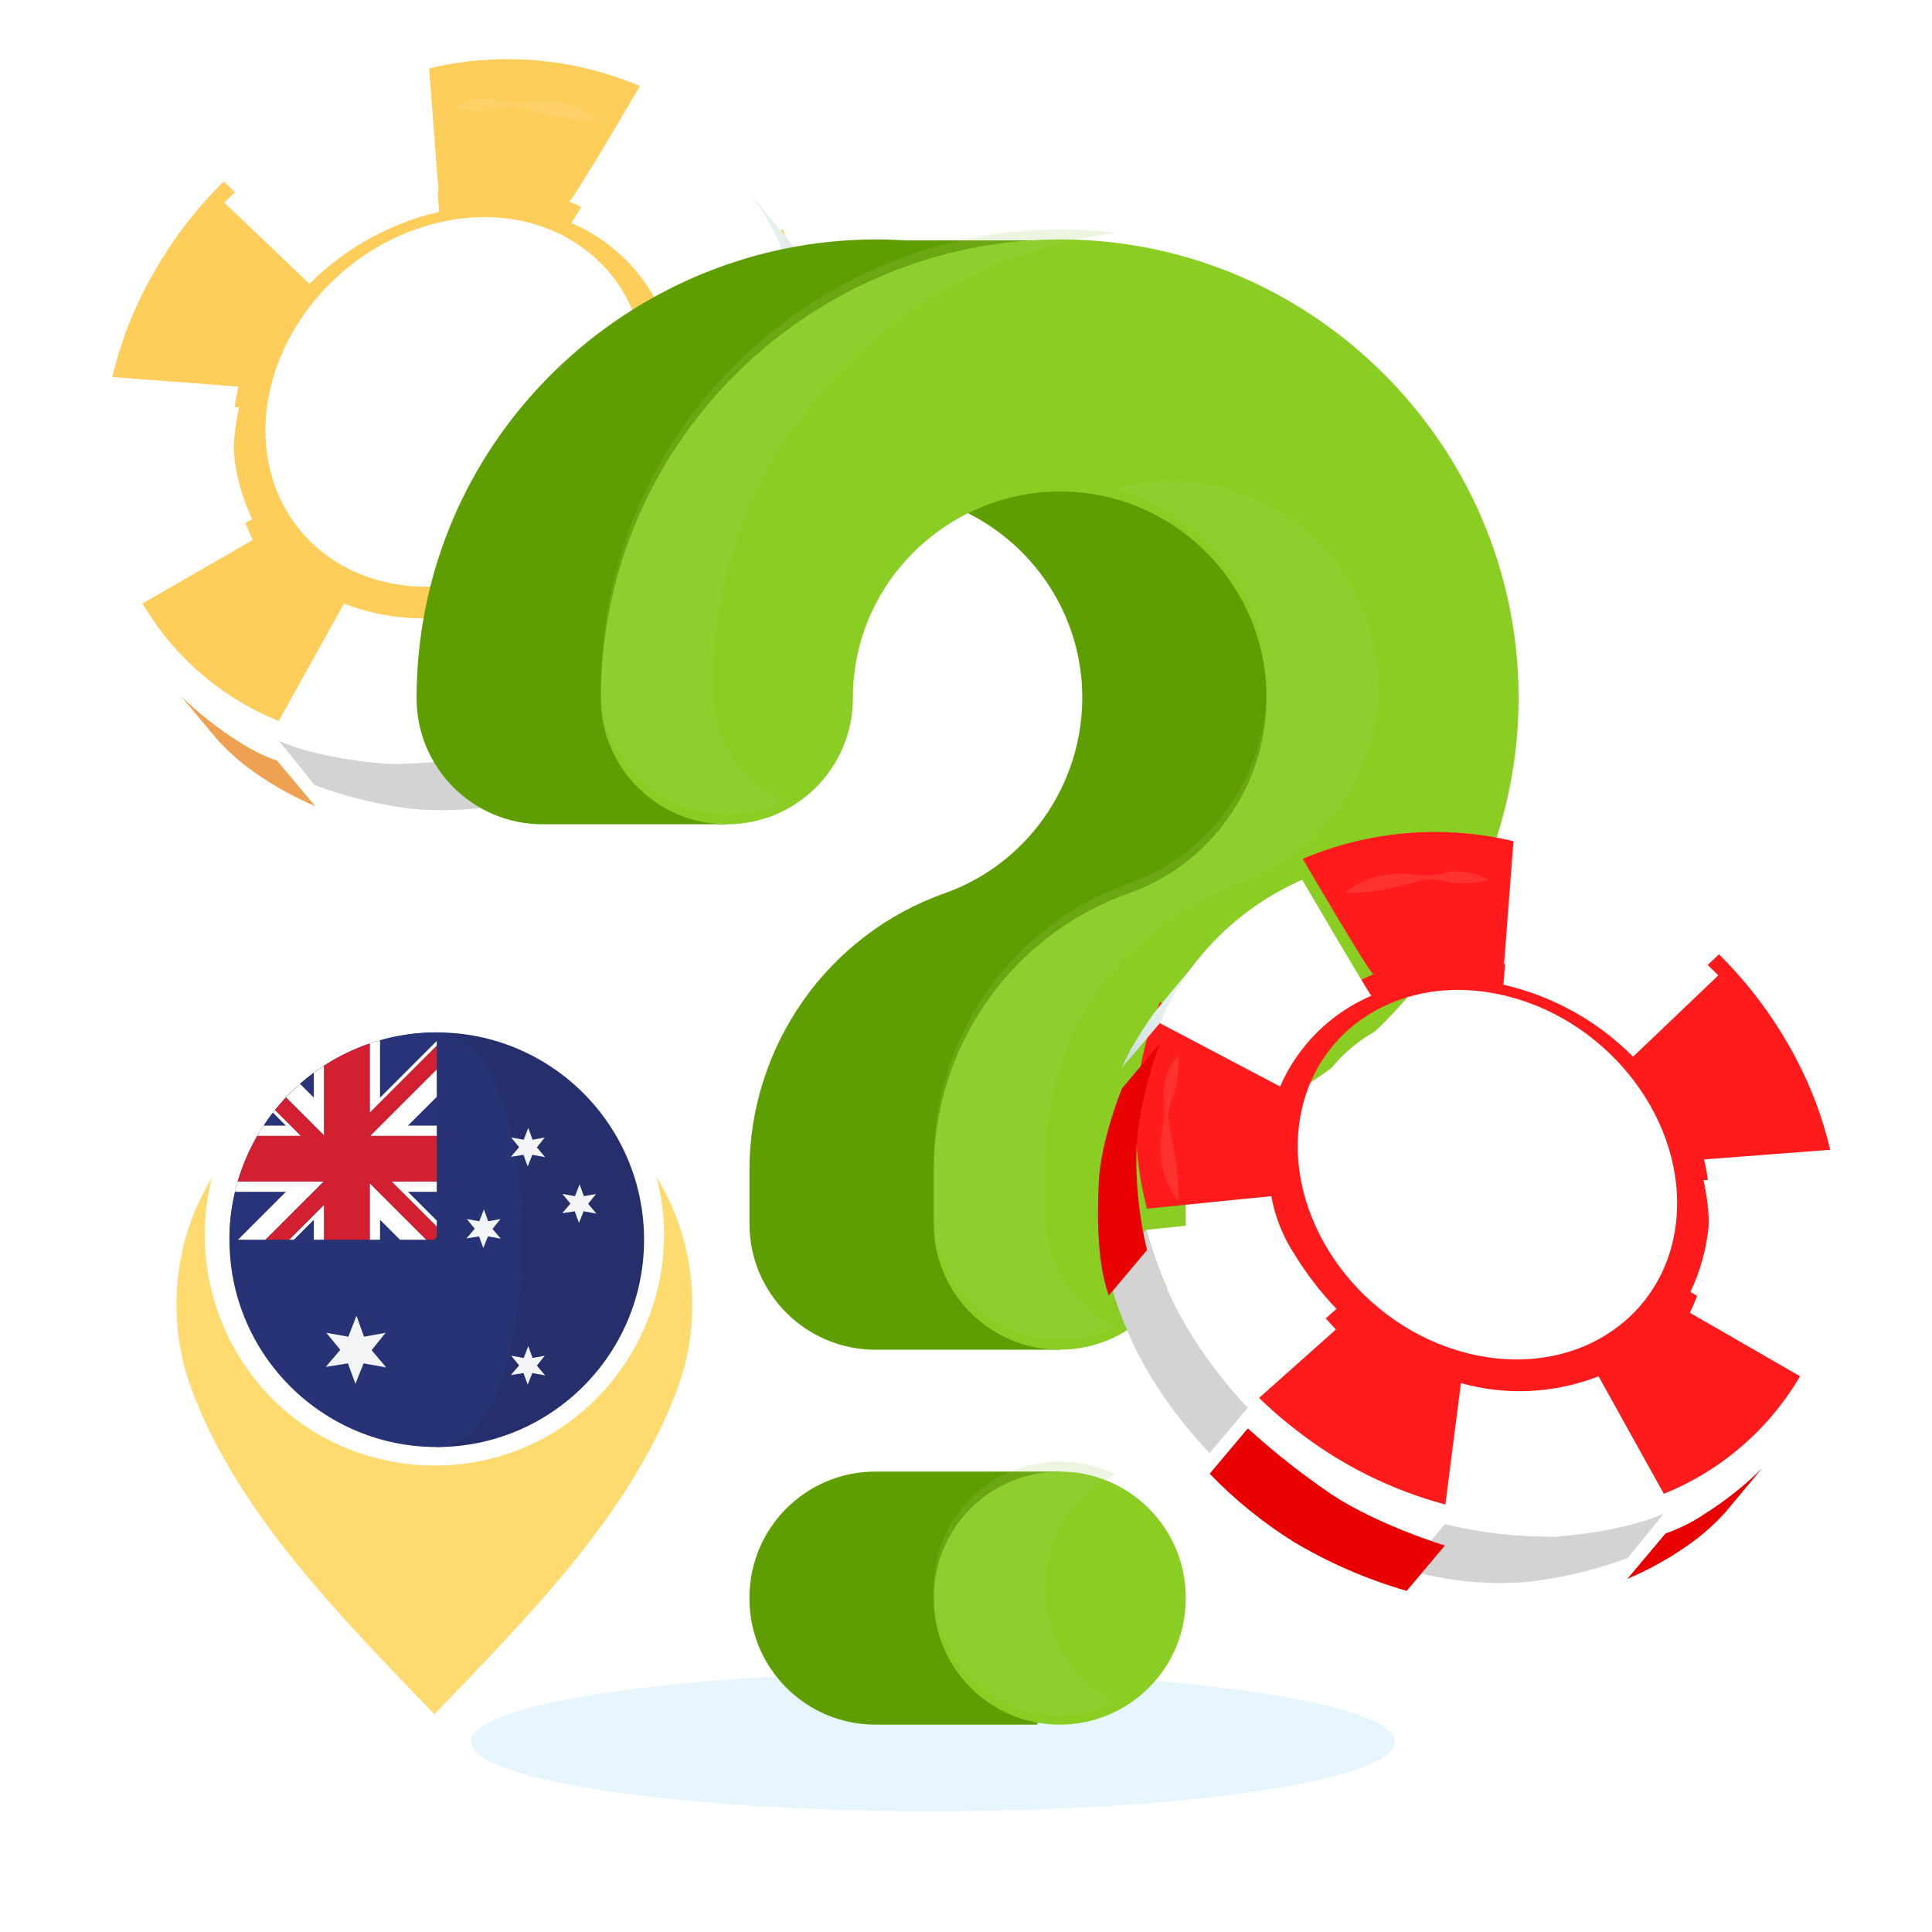 <?xml version="1.0" encoding="UTF-8"?> <svg xmlns="http://www.w3.org/2000/svg" width="320" height="320" viewBox="0 0 320 320" fill="none"><path d="M106.747 63.505C105.73 47.028 90.868 36.491 73.589 40.071C56.309 43.651 43.096 59.936 44.067 76.448C45.038 92.959 59.901 103.496 77.225 99.882C94.55 96.268 107.763 80.039 106.747 63.505Z" fill="white"></path><path d="M100.354 64.827C100.129 61.055 95.747 58.141 95.747 54.448C95.747 50.529 91.353 47.672 87.626 46.124C83.482 44.442 79.168 45.955 73.916 46.124C67.32 46.384 61.561 49.874 57.393 54.866C54.875 57.885 52.958 61.358 51.746 65.098C50.677 68.316 50.218 71.706 50.391 75.093C50.521 77.221 50.967 79.318 51.712 81.316C52.48 83.371 54.773 84.851 56.128 86.477C57.777 88.487 58.613 90.531 60.951 91.774C63.288 93.016 64.825 94.123 68.856 92.903C71.115 92.192 74.221 94.326 76.762 93.784C81.879 92.718 86.626 90.327 90.529 86.85C93.33 84.376 92.867 79.17 95.859 77.081C101.111 73.444 100.693 69.446 100.354 64.827Z" fill="white"></path><g filter="url(#filter0_i_75_3653)"><path d="M24.361 50.574C21.791 55.397 19.859 60.533 18.612 65.854L39.506 67.446C37.728 74.808 38.525 82.556 41.764 89.401L22.159 100.695C27.199 110.752 35.737 118.623 46.169 122.831L56.977 103.372C64.254 106.211 72.257 106.607 79.779 104.501L82.354 124.604C91.26 122.223 99.597 118.079 106.873 112.418C109.408 110.484 111.808 108.378 114.055 106.116C114.462 105.709 114.654 105.506 114.835 105.314C115.015 105.122 100.39 92.202 100.39 92.202C102.984 89.484 105.285 86.501 107.257 83.303C109.218 80.348 110.556 77.024 111.187 73.534L131.786 75.6C134.723 64.307 134.26 51.996 129.618 41.392L109.628 51.917C106.674 45.059 101.159 39.625 94.257 36.773C94.709 36.976 105.98 17.664 105.98 17.664C94.955 12.987 82.722 11.962 71.072 14.739L72.63 35.067C64.503 36.925 57.065 41.039 51.172 46.937L37.044 33.475C31.967 38.492 27.689 44.259 24.361 50.574ZM73.59 40.07C90.869 36.49 105.732 47.027 106.748 63.505C107.765 79.982 94.562 96.313 77.227 99.882C59.891 103.451 45.028 92.947 44.023 76.447C43.018 59.947 56.22 43.639 73.59 40.07Z" fill="#FFCD59"></path></g><path d="M18.69 65.988C18.69 65.773 18.792 65.57 18.837 65.355C18.792 65.57 18.747 65.773 18.69 65.988Z" fill="#FDFAEF"></path><path d="M51.262 47.024L37.145 33.551C46.482 24.215 58.265 17.705 71.138 14.769L72.731 35.098C64.591 36.965 57.147 41.1 51.262 47.024Z" fill="white"></path><path d="M37.135 33.541L36.345 34.354C36.605 34.083 36.864 33.801 37.135 33.541Z" fill="#FDFAEF"></path><path d="M72.054 14.57C71.749 14.626 71.444 14.716 71.139 14.773C71.444 14.705 71.749 14.626 72.054 14.57Z" fill="#FDFAEF"></path><path d="M111.118 73.442C111.118 73.566 131.876 75.701 131.876 75.701C128.878 86.805 123.093 96.959 115.071 105.2L100.479 92.201C105.581 86.968 109.246 80.507 111.118 73.442Z" fill="white"></path><path d="M109.785 52.086C106.854 45.273 101.421 39.844 94.606 36.918C94.787 36.997 106.07 17.719 106.07 17.719C116.66 22.357 125.104 30.83 129.707 41.435L109.729 51.961C109.754 51.999 109.773 52.041 109.785 52.086Z" fill="white"></path><path d="M38.749 77.574C38.985 81.696 40.045 85.728 41.866 89.433L22.271 100.726C19.384 94.891 17.701 88.535 17.325 82.035C17.016 76.648 17.476 71.244 18.691 65.987L39.607 67.478C38.841 70.785 38.552 74.185 38.749 77.574Z" fill="white"></path><path d="M77.644 105.022C78.48 104.841 79.316 104.638 80.151 104.412C79.869 104.502 82.41 124.594 82.41 124.594C81.281 124.921 80.072 125.181 78.875 125.429C68.01 127.841 56.672 126.952 46.315 122.877L57.033 103.407C63.591 105.979 70.766 106.541 77.644 105.022Z" fill="white"></path><g filter="url(#filter1_i_75_3653)"><path d="M45.886 122.582L52.211 130.103C48.975 128.732 45.881 127.049 42.972 125.078C40.386 123.367 38.026 121.337 35.948 119.036L29.917 111.808C32.819 114.675 36.027 117.217 39.483 119.386C41.472 120.72 43.624 121.794 45.886 122.582Z" fill="#EEA251"></path></g><path d="M46.179 122.694L52.13 130.046C57.388 132 62.858 133.323 68.427 133.988C75.269 134.583 82.163 133.902 88.756 131.978L82.443 124.456C76.471 125.892 70.345 126.587 64.203 126.523C64.203 126.523 53.373 125.89 46.179 122.694Z" fill="#D3D3D3"></path><g filter="url(#filter2_i_75_3653)"><path d="M88.759 132.089L82.435 124.579C82.435 124.579 93.57 121.191 101.272 116.064C106.121 112.761 110.732 109.123 115.073 105.176L121.387 112.687C117.258 116.971 112.624 120.737 107.586 123.901C101.691 127.435 95.363 130.187 88.759 132.089Z" fill="#EEA251"></path></g><path d="M131.876 75.609C130.422 81.253 128.195 86.669 125.258 91.703C122.372 96.551 118.964 101.069 115.094 105.176L121.407 112.686C125.629 108.253 129.297 103.323 132.328 98.004C134.884 93.315 136.86 88.332 138.212 83.165L131.876 75.609Z" fill="#D3D3D3"></path><g filter="url(#filter3_i_75_3653)"><path d="M138.1 83.168L131.776 75.646C133.116 70.015 133.701 64.231 133.515 58.446C133.039 52.599 131.723 46.852 129.607 41.381L135.932 48.891C135.932 48.891 139.456 57.497 139.772 64.499C140.088 71.501 139.873 78.255 138.1 83.168Z" fill="#EEA251"></path></g><path d="M135.909 48.845L129.574 41.38C128.16 37.961 126.287 34.75 124.006 31.837C129.054 37.789 130.579 39.743 130.579 39.743C130.579 39.743 134.678 45.446 135.909 48.845Z" fill="url(#paint0_linear_75_3653)"></path><path d="M75.42 17.662C76.32 17.123 77.305 16.741 78.334 16.532C79.317 16.322 80.325 16.257 81.326 16.34C82.343 16.476 83.337 16.826 84.319 16.928C85.317 17.02 86.321 16.993 87.312 16.849C87.82 16.849 88.329 16.724 88.837 16.713C89.345 16.702 89.853 16.713 90.362 16.713C91.372 16.751 92.378 16.879 93.366 17.097C95.374 17.565 97.254 18.476 98.866 19.762L98.787 19.966C96.81 19.936 94.839 19.751 92.891 19.412C91.943 19.243 91.005 19.017 90.068 18.791C89.13 18.565 88.171 18.317 87.222 18.035C86.276 17.738 85.286 17.612 84.297 17.662C83.308 17.781 82.327 17.962 81.36 18.204C80.395 18.334 79.417 18.357 78.447 18.272C77.436 18.219 76.433 18.064 75.454 17.809L75.42 17.662Z" fill="white" fill-opacity="0.1"></path><path d="M126.738 46.937C127.454 47.728 128.014 48.648 128.387 49.647C128.779 50.612 129.008 51.634 129.065 52.674C129.065 53.724 128.85 54.786 128.873 55.802C128.893 56.828 129.014 57.849 129.234 58.851C129.459 59.875 129.561 60.921 129.539 61.968C129.554 63.01 129.467 64.05 129.279 65.074C128.867 67.13 127.998 69.068 126.738 70.744H126.535C126.534 68.73 126.67 66.719 126.941 64.724C127.088 63.764 127.269 62.804 127.45 61.833C127.551 61.347 127.585 60.862 127.698 60.376C127.811 59.891 127.935 59.394 128.014 58.897C128.243 57.916 128.293 56.902 128.161 55.904C127.928 54.921 127.618 53.958 127.235 53.024C126.965 52.059 126.776 51.073 126.67 50.076C126.555 49.064 126.51 48.045 126.535 47.027L126.738 46.937Z" fill="white" fill-opacity="0.1"></path><path d="M154.5 300C196.75 300 231 294.851 231 288.5C231 282.149 196.75 277 154.5 277C112.25 277 78 282.149 78 288.5C78 294.851 112.25 300 154.5 300Z" fill="#C4E7FF" fill-opacity="0.4"></path><g filter="url(#filter4_ii_75_3653)"><path d="M180.602 175.702L223.786 141.874L230.528 82.981L180.602 55.496L160.335 83.349C170.824 88.615 178.273 99.128 179.169 111.394C180.292 126.822 170.937 141.186 156.41 146.319C137.106 153.15 124.133 171.577 124.133 192.178V201.028C124.133 212.556 133.478 221.901 145.001 221.901H175.525L180.602 175.702Z" fill="#5F9E00"></path></g><g filter="url(#filter5_ii_75_3653)"><path d="M120.394 134.873H89.871C78.344 134.873 69 125.529 69 114.002C69 110.469 69.246 106.912 69.732 103.429C75.2 64.24 110.493 35.567 150.079 38.165H180.607L158.889 60.094" fill="#5F9E00"></path></g><g filter="url(#filter6_ii_75_3653)"><path d="M175.526 242.085H145.002C133.476 242.085 124.132 251.429 124.132 262.955V263.128C124.132 274.655 133.476 283.999 145.002 283.999H171.814" fill="#5F9E00"></path></g><g filter="url(#filter7_ii_75_3653)"><path d="M175.527 221.899C164 221.899 154.656 212.555 154.656 201.028V192.176C154.656 171.575 167.628 153.148 186.937 146.322C201.46 141.187 210.818 126.824 209.693 111.395C208.461 94.5 194.783 80.925 177.876 79.818C159.992 78.637 144.06 91.552 141.597 109.198C141.377 110.775 141.266 112.392 141.266 114.003C141.266 125.53 131.921 134.874 120.395 134.874C108.869 134.874 99.524 125.53 99.524 114.003C99.524 110.47 99.771 106.912 100.257 103.43C105.725 64.24 141.017 35.567 180.603 38.166C218.183 40.627 248.587 70.804 251.325 108.36C253.813 142.494 233.058 174.287 200.851 185.676C198.188 186.617 196.398 189.23 196.398 192.176V201.028C196.398 212.555 187.054 221.899 175.527 221.899Z" fill="#8ACE23"></path></g><g filter="url(#filter8_ii_75_3653)"><path d="M175.527 283.999C164 283.999 154.656 274.655 154.656 263.129V262.956C154.656 251.429 164 242.085 175.527 242.085C187.053 242.085 196.397 251.429 196.397 262.956V263.129C196.398 274.655 187.054 283.999 175.527 283.999Z" fill="#8ACE23"></path></g><path d="M118.705 103.432C118.215 106.914 117.975 110.468 117.975 114.003C117.975 122.217 122.719 129.327 129.619 132.726C126.836 134.102 123.709 134.873 120.394 134.873C108.874 134.873 99.523 125.533 99.523 114.003C99.523 110.469 99.774 106.914 100.263 103.432C105.726 64.235 141.024 35.567 180.607 38.163C182.025 38.257 183.432 38.392 184.829 38.57C151.314 42.698 123.511 69.01 118.705 103.432Z" fill="#A4D161" fill-opacity="0.2"></path><path d="M205.387 146.319C186.08 153.147 173.101 171.578 173.101 192.177V201.028C173.101 209.242 177.855 216.352 184.756 219.751C181.973 221.127 178.845 221.898 175.53 221.898C164 221.898 154.66 212.558 154.66 201.028V192.177C154.66 171.578 167.628 153.147 186.945 146.319C201.467 141.179 210.818 126.825 209.692 111.396C208.639 96.885 198.402 84.823 184.819 81.018C188.478 79.986 192.356 79.559 196.327 79.82C213.236 80.925 226.913 94.497 228.143 111.396C229.269 126.825 219.908 141.18 205.387 146.319Z" fill="#A4D161" fill-opacity="0.2"></path><path d="M184.755 281.851C181.972 283.227 178.845 283.998 175.529 283.998C163.999 283.998 154.659 274.658 154.659 263.128V262.951C154.659 251.432 163.999 242.081 175.529 242.081C178.845 242.081 181.972 242.852 184.755 244.228C177.854 247.637 173.101 254.747 173.101 262.951V263.129C173.101 271.343 177.854 278.452 184.755 281.851Z" fill="#A4D161" fill-opacity="0.2"></path><path d="M215.006 191.505C216.022 175.028 230.885 164.491 248.164 168.071C265.444 171.651 278.657 187.936 277.686 204.448C276.715 220.959 261.852 231.496 244.528 227.882C227.203 224.268 213.99 208.039 215.006 191.505Z" fill="white"></path><path d="M221.398 192.827C221.624 189.055 226.006 186.141 226.006 182.448C226.006 178.529 230.4 175.672 234.126 174.124C238.271 172.442 242.585 173.955 247.837 174.124C254.433 174.384 260.192 177.874 264.36 182.866C266.878 185.885 268.795 189.358 270.007 193.098C271.076 196.316 271.535 199.706 271.362 203.093C271.232 205.221 270.786 207.318 270.04 209.316C269.272 211.371 266.98 212.851 265.625 214.477C263.976 216.487 263.14 218.531 260.802 219.774C258.464 221.016 256.928 222.123 252.897 220.903C250.638 220.191 247.532 222.326 244.991 221.784C239.874 220.718 235.126 218.327 231.224 214.85C228.423 212.376 228.886 207.17 225.893 205.08C220.642 201.444 221.06 197.446 221.398 192.827Z" fill="white"></path><g filter="url(#filter9_i_75_3653)"><path d="M297.392 178.574C299.961 183.397 301.894 188.533 303.141 193.854L282.247 195.446C284.025 202.808 283.228 210.556 279.989 217.401L299.594 228.695C294.554 238.752 286.016 246.623 275.584 250.831L264.776 231.372C257.499 234.211 249.496 234.607 241.974 232.501L239.399 252.604C230.493 250.223 222.156 246.079 214.88 240.418C212.345 238.484 209.945 236.378 207.698 234.116C207.291 233.709 207.099 233.506 206.918 233.314C206.738 233.122 221.363 220.202 221.363 220.202C218.769 217.484 216.467 214.501 214.496 211.303C212.535 208.348 211.197 205.024 210.566 201.534L189.966 203.6C187.03 192.307 187.493 179.997 192.135 169.392L212.125 179.917C215.079 173.059 220.594 167.625 227.495 164.773C227.044 164.976 215.773 145.664 215.773 145.664C226.798 140.987 239.031 139.962 250.681 142.739L249.123 163.067C257.25 164.925 264.688 169.039 270.581 174.937L284.709 161.475C289.786 166.492 294.064 172.259 297.392 178.574ZM248.163 168.07C230.884 164.49 216.021 175.027 215.005 191.505C213.988 207.982 227.191 224.313 244.526 227.882C261.862 231.451 276.725 220.947 277.73 204.447C278.735 187.947 265.533 171.639 248.163 168.07Z" fill="#FF1B1B"></path></g><path d="M303.062 193.988C303.062 193.773 302.961 193.57 302.916 193.355C302.961 193.57 303.006 193.773 303.062 193.988Z" fill="#FDFAEF"></path><path d="M270.491 175.024L284.608 161.551C275.271 152.215 263.488 145.705 250.614 142.769L249.022 163.098C257.162 164.965 264.606 169.1 270.491 175.024Z" fill="white"></path><path d="M284.618 161.541L285.408 162.354C285.148 162.083 284.889 161.801 284.618 161.541Z" fill="#FDFAEF"></path><path d="M249.699 142.57C250.004 142.626 250.309 142.717 250.614 142.773C250.309 142.705 250.004 142.626 249.699 142.57Z" fill="#FDFAEF"></path><path d="M210.635 201.442C210.635 201.566 189.877 203.701 189.877 203.701C192.875 214.805 198.659 224.959 206.682 233.2L221.273 220.201C216.172 214.968 212.507 208.507 210.635 201.442Z" fill="white"></path><path d="M211.968 180.085C214.899 173.273 220.332 167.844 227.146 164.918C226.966 164.997 215.683 145.719 215.683 145.719C205.093 150.357 196.649 158.83 192.046 169.436L212.024 179.961C211.999 179.999 211.98 180.041 211.968 180.085Z" fill="white"></path><path d="M283.004 205.574C282.768 209.696 281.708 213.728 279.887 217.433L299.482 228.726C302.369 222.891 304.052 216.535 304.428 210.035C304.737 204.648 304.277 199.244 303.062 193.987L282.146 195.478C282.912 198.785 283.201 202.185 283.004 205.574Z" fill="white"></path><path d="M244.109 233.022C243.273 232.841 242.437 232.638 241.602 232.412C241.884 232.502 239.343 252.594 239.343 252.594C240.472 252.921 241.681 253.181 242.878 253.429C253.743 255.841 265.081 254.952 275.438 250.877L264.72 231.407C258.162 233.979 250.987 234.541 244.109 233.022Z" fill="white"></path><g filter="url(#filter10_i_75_3653)"><path d="M275.867 250.582L269.542 258.103C272.778 256.732 275.872 255.049 278.78 253.078C281.367 251.367 283.727 249.337 285.805 247.036L291.836 239.808C288.934 242.675 285.726 245.217 282.27 247.386C280.281 248.72 278.129 249.794 275.867 250.582Z" fill="#E90000"></path></g><path d="M275.574 250.694L269.622 258.046C264.365 260 258.895 261.323 253.326 261.988C246.483 262.583 239.59 261.902 232.997 259.978L239.31 252.456C245.282 253.892 251.408 254.587 257.549 254.523C257.549 254.523 268.38 253.89 275.574 250.694Z" fill="#D3D3D3"></path><g filter="url(#filter11_i_75_3653)"><path d="M232.994 260.089L239.318 252.579C239.318 252.579 228.183 249.191 220.48 244.064C215.632 240.761 211.02 237.123 206.68 233.176L200.366 240.687C204.495 244.971 209.129 248.737 214.167 251.901C220.062 255.435 226.39 258.187 232.994 260.089Z" fill="#E90000"></path></g><path d="M189.877 203.609C191.331 209.253 193.558 214.669 196.495 219.703C199.381 224.551 202.789 229.069 206.659 233.176L200.346 240.686C196.124 236.253 192.456 231.323 189.425 226.004C186.869 221.315 184.893 216.332 183.541 211.165L189.877 203.609Z" fill="#D3D3D3"></path><g filter="url(#filter12_i_75_3653)"><path d="M183.653 211.168L189.977 203.646C188.637 198.015 188.052 192.231 188.238 186.446C188.714 180.599 190.03 174.852 192.146 169.381L185.821 176.891C185.821 176.891 182.297 185.497 181.981 192.499C181.665 199.501 181.88 206.255 183.653 211.168Z" fill="#E90000"></path></g><path d="M185.844 176.845L192.179 169.38C193.593 165.961 195.466 162.75 197.747 159.837C192.699 165.789 191.174 167.743 191.174 167.743C191.174 167.743 187.075 173.446 185.844 176.845Z" fill="url(#paint1_linear_75_3653)"></path><path d="M246.333 145.662C245.433 145.123 244.448 144.741 243.419 144.533C242.436 144.322 241.428 144.257 240.426 144.341C239.41 144.476 238.416 144.826 237.434 144.928C236.436 145.02 235.432 144.993 234.441 144.849C233.933 144.849 233.424 144.725 232.916 144.713C232.408 144.702 231.9 144.713 231.391 144.713C230.381 144.751 229.375 144.879 228.387 145.097C226.378 145.565 224.499 146.476 222.887 147.763L222.966 147.966C224.943 147.936 226.914 147.751 228.862 147.412C229.81 147.243 230.748 147.017 231.685 146.791C232.622 146.565 233.582 146.317 234.531 146.035C235.476 145.738 236.467 145.612 237.456 145.662C238.445 145.781 239.426 145.962 240.393 146.204C241.358 146.334 242.336 146.357 243.306 146.272C244.317 146.219 245.32 146.064 246.299 145.809L246.333 145.662Z" fill="white" fill-opacity="0.1"></path><path d="M195.015 174.937C194.299 175.728 193.739 176.648 193.366 177.647C192.974 178.612 192.745 179.634 192.688 180.674C192.688 181.724 192.903 182.786 192.88 183.802C192.86 184.828 192.739 185.849 192.519 186.851C192.294 187.875 192.192 188.921 192.214 189.969C192.198 191.01 192.285 192.05 192.474 193.074C192.886 195.13 193.755 197.068 195.015 198.744H195.218C195.218 196.73 195.083 194.719 194.811 192.724C194.665 191.764 194.484 190.804 194.303 189.833C194.202 189.347 194.168 188.862 194.055 188.376C193.942 187.89 193.818 187.394 193.739 186.897C193.51 185.916 193.46 184.902 193.592 183.904C193.825 182.921 194.135 181.958 194.518 181.024C194.788 180.059 194.977 179.073 195.083 178.076C195.197 177.064 195.243 176.045 195.218 175.027L195.015 174.937Z" fill="white" fill-opacity="0.1"></path><g filter="url(#filter13_ii_75_3653)"><path d="M52.389 181.833L55.729 191.761C55.946 192.412 56.005 193.106 55.901 193.784C55.796 194.463 55.532 195.106 55.129 195.662L48.807 204.339C48.34 204.99 48.064 205.759 48.01 206.559C47.956 207.358 48.125 208.157 48.499 208.866C48.873 209.574 49.437 210.165 50.127 210.572C50.818 210.978 51.608 211.184 52.409 211.167L62.75 210.861C63.46 210.842 64.164 210.998 64.799 211.315C65.434 211.633 65.981 212.102 66.392 212.682L72.592 221.484C73.063 222.139 73.707 222.649 74.453 222.957C75.199 223.264 76.015 223.356 76.811 223.223C77.606 223.09 78.348 222.737 78.953 222.203C79.558 221.67 80.001 220.978 80.233 220.205L83.164 210.092C83.368 209.397 83.744 208.765 84.256 208.253C84.768 207.742 85.401 207.367 86.096 207.164L96.209 204.229C96.981 203.997 97.673 203.553 98.206 202.948C98.739 202.343 99.092 201.601 99.225 200.805C99.357 200.01 99.265 199.194 98.957 198.448C98.65 197.703 98.139 197.058 97.484 196.588L88.686 190.388C88.105 189.979 87.635 189.433 87.317 188.798C86.999 188.163 86.844 187.459 86.865 186.75L87.167 176.405C87.184 175.604 86.977 174.815 86.57 174.125C86.163 173.435 85.573 172.871 84.864 172.498C84.155 172.124 83.357 171.956 82.558 172.01C81.758 172.065 80.99 172.34 80.339 172.807L71.662 179.125C71.11 179.526 70.469 179.79 69.794 179.895C69.119 179.999 68.429 179.941 67.781 179.725L57.848 176.389C57.09 176.138 56.276 176.103 55.498 176.286C54.721 176.47 54.009 176.866 53.443 177.431C52.877 177.995 52.479 178.705 52.293 179.482C52.107 180.26 52.141 181.073 52.389 181.833Z" fill="#FFDB6F"></path></g><path d="M65.124 180.825C65.301 180.329 63.497 179.233 61.094 178.376C58.691 177.52 56.6 177.227 56.423 177.723C56.246 178.219 58.05 179.316 60.453 180.173C62.856 181.029 64.948 181.321 65.124 180.825Z" fill="#FEEBB2"></path><path d="M81.058 214.708C81.836 211.87 82.042 209.452 81.518 209.308C80.993 209.164 79.936 211.348 79.158 214.187C78.379 217.025 78.173 219.443 78.698 219.587C79.223 219.731 80.279 217.546 81.058 214.708Z" fill="#FEEBB2"></path><g filter="url(#filter14_ii_75_3653)"><path d="M71.945 162C88.784 162.001 103.14 171.856 110.286 185.773C115.343 195.623 116.056 207.573 112.234 217.982C104.592 238.794 87.129 256.177 71.953 271.991V272C71.951 271.999 71.95 271.997 71.949 271.995C71.947 271.997 71.946 271.999 71.945 272V271.991C56.769 256.177 39.305 238.794 31.664 217.982C27.842 207.573 28.555 195.623 33.612 185.773C40.757 171.859 55.109 162.004 71.945 162ZM71.949 183.77C60.032 183.773 50.342 193.155 50.341 205.072C50.342 216.845 60.112 226.993 71.949 226.996C83.785 226.993 93.557 216.845 93.557 205.072C93.557 193.154 83.866 183.773 71.949 183.77Z" fill="#FFDB6F"></path></g><path d="M71.949 239.08C90.934 239.08 106.324 223.69 106.324 204.705C106.324 185.72 90.934 170.33 71.949 170.33C52.964 170.33 37.574 185.72 37.574 204.705C37.574 223.69 52.964 239.08 71.949 239.08Z" fill="white"></path><g filter="url(#filter15_i_75_3653)"><path d="M106.325 204.705C106.325 191.077 98.394 179.301 86.895 173.741V235.669C98.394 230.109 106.325 218.333 106.325 204.705Z" fill="#FF1B1B"></path></g><g filter="url(#filter16_i_75_3653)"><path d="M37.574 204.705C37.574 218.333 45.505 230.109 57.003 235.669V173.741C45.505 179.301 37.574 191.077 37.574 204.705Z" fill="#FF1B1B"></path></g><g filter="url(#filter17_i_75_3653)"><path d="M77.928 209.189L83.906 206.2L80.917 204.705V201.716L74.939 204.705L77.928 198.727H74.939L71.95 194.243L68.96 198.727H65.971L68.96 204.705L62.982 201.716V204.705L59.993 206.2L65.971 209.189L64.477 212.178H70.455V216.662H73.444V212.178H79.422L77.928 209.189Z" fill="#FF1B1B"></path></g><path d="M71.934 166.663C56.091 166.663 41.544 176.88 36.139 191.759C30.695 206.749 35.464 223.95 47.735 234.098C60.032 244.268 77.893 245.619 91.559 237.352C105.228 229.083 112.447 212.714 109.234 197.053C106.086 181.716 93.33 169.545 77.852 167.122C75.894 166.816 73.913 166.663 71.934 166.663ZM102.584 218.543C96.087 232.94 79.868 241.059 64.454 237.535C52.591 234.824 42.887 225.555 39.58 213.861C36.196 201.903 39.865 188.766 48.908 180.254C58.69 171.044 73.437 168.53 85.715 174.066C100.373 180.677 108.482 197.301 104.546 212.92C104.06 214.849 103.396 216.729 102.584 218.543C102.915 217.803 102.136 219.538 102.584 218.543Z" fill="white"></path><path d="M72.338 171V239.677C91.303 239.677 106.677 224.303 106.677 205.339C106.677 186.373 91.303 171 72.338 171Z" fill="#252F6B"></path><path d="M72.338 171C53.374 171 38 186.373 38 205.338C38 224.303 53.374 239.676 72.338 239.676C91.303 239.676 91.303 171 72.338 171Z" fill="#273375"></path><path d="M61.55 223.639L63.865 220.752L60.288 221.4L59.047 217.935L57.698 221.4L54.046 220.752L56.367 223.575L53.957 226.395L57.63 225.818L58.869 229.212L60.219 225.82L63.965 226.489L61.55 223.639Z" fill="#F3F4F5"></path><path d="M88.921 226.188L90.234 224.553L88.206 224.92L87.503 222.956L86.739 224.92L84.669 224.553L85.984 226.151L84.619 227.75L86.7 227.423L87.402 229.345L88.167 227.424L90.29 227.804L88.921 226.188Z" fill="#F3F4F5"></path><path d="M88.921 190.042L90.234 188.406L88.206 188.774L87.503 186.81L86.739 188.774L84.669 188.406L85.984 190.006L84.619 191.604L86.7 191.277L87.402 193.2L88.167 191.278L90.29 191.657L88.921 190.042Z" fill="#F3F4F5"></path><path d="M97.416 199.393L98.728 197.757L96.702 198.124L95.998 196.161L95.234 198.124L93.163 197.757L94.478 199.357L93.113 200.955L95.194 200.627L95.896 202.551L96.661 200.629L98.784 201.008L97.416 199.393Z" fill="#F3F4F5"></path><path d="M81.572 203.55L82.885 201.914L80.857 202.282L80.154 200.318L79.389 202.282L77.32 201.914L78.635 203.513L77.27 205.112L79.352 204.785L80.054 206.706L80.818 204.786L82.941 205.165L81.572 203.55Z" fill="#F3F4F5"></path><path d="M45.212 184.297C44.673 184.992 44.158 185.705 43.672 186.439H47.353L45.212 184.297Z" fill="#29337A"></path><path d="M62.944 205.338H66.252L62.944 202.031V205.338Z" fill="#29337A"></path><path d="M51.979 177.689C51.191 178.27 50.433 178.887 49.698 179.531L51.979 181.811V177.689Z" fill="#29337A"></path><path d="M48.67 205.338H51.979V202.03L48.67 205.338Z" fill="#29337A"></path><path d="M72.338 171C69.08 171 65.932 171.464 62.944 172.312V181.811L72.339 172.417V171H72.338Z" fill="#29337A"></path><path d="M72.34 202.173V197.405H67.572L72.34 202.173Z" fill="#29337A"></path><path d="M39.417 205.338L47.352 197.405H38.932C38.328 199.953 38 202.607 38 205.338H39.417Z" fill="#29337A"></path><path d="M67.568 186.439H72.339V181.67L67.568 186.439Z" fill="#29337A"></path><path d="M72.339 203.174V202.173L67.571 197.405H72.339V195.698H64.862L72.339 203.174Z" fill="white"></path><path d="M47.352 186.439H43.672C43.304 186.996 42.955 187.566 42.619 188.145H49.85L45.558 183.854C45.441 184.001 45.325 184.149 45.211 184.297L47.352 186.439Z" fill="white"></path><path d="M51.98 202.03V205.338H53.686V199.532L47.88 205.338H48.671L51.98 202.03Z" fill="white"></path><path d="M62.944 172.312C62.369 172.475 61.8 172.653 61.238 172.844V184.309L72.339 173.209V172.418L62.944 181.811V172.312Z" fill="white"></path><path d="M51.919 197.405L51.979 197.345L53.626 195.698H39.382C39.217 196.262 39.067 196.83 38.932 197.405H47.351L39.416 205.338H43.985L51.919 197.405Z" fill="white"></path><path d="M72.339 188.146V186.439H67.568L72.339 181.67V177.102L61.295 188.146H72.339Z" fill="white"></path><path d="M51.979 181.812L49.699 179.532C48.89 180.243 48.113 180.991 47.374 181.775L51.979 186.38L52.028 186.43L53.686 188.088V176.514C53.106 176.89 52.535 177.279 51.98 177.689V181.812H51.979Z" fill="white"></path><path d="M62.945 202.031L66.252 205.338H70.611L61.238 195.967V205.338H62.945V202.031Z" fill="white"></path><path d="M66.568 197.405L64.863 195.698H72.339V188.146H61.295L61.238 188.204V188.146H61.295L72.339 177.103V173.209L61.237 184.31V172.845C58.554 173.761 56.022 174.999 53.685 176.514V188.088L53.744 188.146H53.685V188.088L52.027 186.43L52.037 186.44H51.979V186.381L47.374 181.775C46.742 182.445 46.136 183.137 45.558 183.855L49.85 188.146H42.619C41.253 190.501 40.16 193.032 39.382 195.699H53.626L53.685 195.639V195.699H53.626L51.979 197.346V197.406H51.919L43.985 205.339H47.879L53.685 199.532V205.339H61.238V195.967L70.61 205.339H71.899C72.046 205.185 72.195 205.033 72.339 204.875V203.174L66.568 197.405Z" fill="#D32030"></path><path d="M61.238 184.31L72.34 173.209L61.238 184.31Z" fill="#D32030"></path><path d="M51.979 197.405V197.344L51.919 197.405H51.979Z" fill="#D32030"></path><path d="M53.686 195.638L53.626 195.698H53.686V195.638Z" fill="#D32030"></path><path d="M61.238 188.204L61.296 188.146H61.238V188.204Z" fill="#D32030"></path><path d="M51.98 186.439H52.038L52.028 186.43L51.98 186.38V186.439Z" fill="#D32030"></path><path d="M53.745 188.146L53.685 188.087V188.146H53.745Z" fill="#D32030"></path><defs><filter id="filter0_i_75_3653" x="18.612" y="9.801" width="115.018" height="114.803" filterUnits="userSpaceOnUse" color-interpolation-filters="sRGB"><feFlood flood-opacity="0" result="BackgroundImageFix"></feFlood><feBlend mode="normal" in="SourceGraphic" in2="BackgroundImageFix" result="shape"></feBlend><feColorMatrix in="SourceAlpha" type="matrix" values="0 0 0 0 0 0 0 0 0 0 0 0 0 0 0 0 0 0 127 0" result="hardAlpha"></feColorMatrix><feOffset dy="-3.41"></feOffset><feGaussianBlur stdDeviation="5.114"></feGaussianBlur><feComposite in2="hardAlpha" operator="arithmetic" k2="-1" k3="1"></feComposite><feColorMatrix type="matrix" values="0 0 0 0 0 0 0 0 0 0 0 0 0 0 0 0 0 0 0.18 0"></feColorMatrix><feBlend mode="normal" in2="shape" result="effect1_innerShadow_75_3653"></feBlend></filter><filter id="filter1_i_75_3653" x="29.917" y="111.808" width="22.294" height="21.706" filterUnits="userSpaceOnUse" color-interpolation-filters="sRGB"><feFlood flood-opacity="0" result="BackgroundImageFix"></feFlood><feBlend mode="normal" in="SourceGraphic" in2="BackgroundImageFix" result="shape"></feBlend><feColorMatrix in="SourceAlpha" type="matrix" values="0 0 0 0 0 0 0 0 0 0 0 0 0 0 0 0 0 0 127 0" result="hardAlpha"></feColorMatrix><feOffset dy="3.41"></feOffset><feGaussianBlur stdDeviation="3.41"></feGaussianBlur><feComposite in2="hardAlpha" operator="arithmetic" k2="-1" k3="1"></feComposite><feColorMatrix type="matrix" values="0 0 0 0 0 0 0 0 0 0 0 0 0 0 0 0 0 0 0.2 0"></feColorMatrix><feBlend mode="normal" in2="shape" result="effect1_innerShadow_75_3653"></feBlend></filter><filter id="filter2_i_75_3653" x="82.435" y="105.176" width="38.952" height="30.323" filterUnits="userSpaceOnUse" color-interpolation-filters="sRGB"><feFlood flood-opacity="0" result="BackgroundImageFix"></feFlood><feBlend mode="normal" in="SourceGraphic" in2="BackgroundImageFix" result="shape"></feBlend><feColorMatrix in="SourceAlpha" type="matrix" values="0 0 0 0 0 0 0 0 0 0 0 0 0 0 0 0 0 0 127 0" result="hardAlpha"></feColorMatrix><feOffset dy="3.41"></feOffset><feGaussianBlur stdDeviation="3.41"></feGaussianBlur><feComposite in2="hardAlpha" operator="arithmetic" k2="-1" k3="1"></feComposite><feColorMatrix type="matrix" values="0 0 0 0 0 0 0 0 0 0 0 0 0 0 0 0 0 0 0.2 0"></feColorMatrix><feBlend mode="normal" in2="shape" result="effect1_innerShadow_75_3653"></feBlend></filter><filter id="filter3_i_75_3653" x="129.607" y="41.381" width="10.286" height="45.196" filterUnits="userSpaceOnUse" color-interpolation-filters="sRGB"><feFlood flood-opacity="0" result="BackgroundImageFix"></feFlood><feBlend mode="normal" in="SourceGraphic" in2="BackgroundImageFix" result="shape"></feBlend><feColorMatrix in="SourceAlpha" type="matrix" values="0 0 0 0 0 0 0 0 0 0 0 0 0 0 0 0 0 0 127 0" result="hardAlpha"></feColorMatrix><feOffset dy="3.41"></feOffset><feGaussianBlur stdDeviation="3.41"></feGaussianBlur><feComposite in2="hardAlpha" operator="arithmetic" k2="-1" k3="1"></feComposite><feColorMatrix type="matrix" values="0 0 0 0 0 0 0 0 0 0 0 0 0 0 0 0 0 0 0.2 0"></feColorMatrix><feBlend mode="normal" in2="shape" result="effect1_innerShadow_75_3653"></feBlend></filter><filter id="filter4_ii_75_3653" x="124.133" y="53.84" width="106.396" height="171.372" filterUnits="userSpaceOnUse" color-interpolation-filters="sRGB"><feFlood flood-opacity="0" result="BackgroundImageFix"></feFlood><feBlend mode="normal" in="SourceGraphic" in2="BackgroundImageFix" result="shape"></feBlend><feColorMatrix in="SourceAlpha" type="matrix" values="0 0 0 0 0 0 0 0 0 0 0 0 0 0 0 0 0 0 127 0" result="hardAlpha"></feColorMatrix><feOffset dy="3.311"></feOffset><feGaussianBlur stdDeviation="4.139"></feGaussianBlur><feComposite in2="hardAlpha" operator="arithmetic" k2="-1" k3="1"></feComposite><feColorMatrix type="matrix" values="0 0 0 0 1 0 0 0 0 1 0 0 0 0 1 0 0 0 0.23 0"></feColorMatrix><feBlend mode="normal" in2="shape" result="effect1_innerShadow_75_3653"></feBlend><feColorMatrix in="SourceAlpha" type="matrix" values="0 0 0 0 0 0 0 0 0 0 0 0 0 0 0 0 0 0 127 0" result="hardAlpha"></feColorMatrix><feOffset dy="-1.656"></feOffset><feGaussianBlur stdDeviation="2.484"></feGaussianBlur><feComposite in2="hardAlpha" operator="arithmetic" k2="-1" k3="1"></feComposite><feColorMatrix type="matrix" values="0 0 0 0 0 0 0 0 0 0 0 0 0 0 0 0 0 0 0.15 0"></feColorMatrix><feBlend mode="normal" in2="effect1_innerShadow_75_3653" result="effect2_innerShadow_75_3653"></feBlend></filter><filter id="filter5_ii_75_3653" x="69" y="36.346" width="111.607" height="101.838" filterUnits="userSpaceOnUse" color-interpolation-filters="sRGB"><feFlood flood-opacity="0" result="BackgroundImageFix"></feFlood><feBlend mode="normal" in="SourceGraphic" in2="BackgroundImageFix" result="shape"></feBlend><feColorMatrix in="SourceAlpha" type="matrix" values="0 0 0 0 0 0 0 0 0 0 0 0 0 0 0 0 0 0 127 0" result="hardAlpha"></feColorMatrix><feOffset dy="3.311"></feOffset><feGaussianBlur stdDeviation="4.139"></feGaussianBlur><feComposite in2="hardAlpha" operator="arithmetic" k2="-1" k3="1"></feComposite><feColorMatrix type="matrix" values="0 0 0 0 1 0 0 0 0 1 0 0 0 0 1 0 0 0 0.23 0"></feColorMatrix><feBlend mode="normal" in2="shape" result="effect1_innerShadow_75_3653"></feBlend><feColorMatrix in="SourceAlpha" type="matrix" values="0 0 0 0 0 0 0 0 0 0 0 0 0 0 0 0 0 0 127 0" result="hardAlpha"></feColorMatrix><feOffset dy="-1.656"></feOffset><feGaussianBlur stdDeviation="2.484"></feGaussianBlur><feComposite in2="hardAlpha" operator="arithmetic" k2="-1" k3="1"></feComposite><feColorMatrix type="matrix" values="0 0 0 0 0 0 0 0 0 0 0 0 0 0 0 0 0 0 0.15 0"></feColorMatrix><feBlend mode="normal" in2="effect1_innerShadow_75_3653" result="effect2_innerShadow_75_3653"></feBlend></filter><filter id="filter6_ii_75_3653" x="124.132" y="240.429" width="51.395" height="46.881" filterUnits="userSpaceOnUse" color-interpolation-filters="sRGB"><feFlood flood-opacity="0" result="BackgroundImageFix"></feFlood><feBlend mode="normal" in="SourceGraphic" in2="BackgroundImageFix" result="shape"></feBlend><feColorMatrix in="SourceAlpha" type="matrix" values="0 0 0 0 0 0 0 0 0 0 0 0 0 0 0 0 0 0 127 0" result="hardAlpha"></feColorMatrix><feOffset dy="3.311"></feOffset><feGaussianBlur stdDeviation="4.139"></feGaussianBlur><feComposite in2="hardAlpha" operator="arithmetic" k2="-1" k3="1"></feComposite><feColorMatrix type="matrix" values="0 0 0 0 1 0 0 0 0 1 0 0 0 0 1 0 0 0 0.23 0"></feColorMatrix><feBlend mode="normal" in2="shape" result="effect1_innerShadow_75_3653"></feBlend><feColorMatrix in="SourceAlpha" type="matrix" values="0 0 0 0 0 0 0 0 0 0 0 0 0 0 0 0 0 0 127 0" result="hardAlpha"></feColorMatrix><feOffset dy="-1.656"></feOffset><feGaussianBlur stdDeviation="2.484"></feGaussianBlur><feComposite in2="hardAlpha" operator="arithmetic" k2="-1" k3="1"></feComposite><feColorMatrix type="matrix" values="0 0 0 0 0 0 0 0 0 0 0 0 0 0 0 0 0 0 0.15 0"></feColorMatrix><feBlend mode="normal" in2="effect1_innerShadow_75_3653" result="effect2_innerShadow_75_3653"></feBlend></filter><filter id="filter7_ii_75_3653" x="99.524" y="36.346" width="152.002" height="188.864" filterUnits="userSpaceOnUse" color-interpolation-filters="sRGB"><feFlood flood-opacity="0" result="BackgroundImageFix"></feFlood><feBlend mode="normal" in="SourceGraphic" in2="BackgroundImageFix" result="shape"></feBlend><feColorMatrix in="SourceAlpha" type="matrix" values="0 0 0 0 0 0 0 0 0 0 0 0 0 0 0 0 0 0 127 0" result="hardAlpha"></feColorMatrix><feOffset dy="3.311"></feOffset><feGaussianBlur stdDeviation="4.139"></feGaussianBlur><feComposite in2="hardAlpha" operator="arithmetic" k2="-1" k3="1"></feComposite><feColorMatrix type="matrix" values="0 0 0 0 1 0 0 0 0 1 0 0 0 0 1 0 0 0 0.23 0"></feColorMatrix><feBlend mode="normal" in2="shape" result="effect1_innerShadow_75_3653"></feBlend><feColorMatrix in="SourceAlpha" type="matrix" values="0 0 0 0 0 0 0 0 0 0 0 0 0 0 0 0 0 0 127 0" result="hardAlpha"></feColorMatrix><feOffset dy="-1.656"></feOffset><feGaussianBlur stdDeviation="2.484"></feGaussianBlur><feComposite in2="hardAlpha" operator="arithmetic" k2="-1" k3="1"></feComposite><feColorMatrix type="matrix" values="0 0 0 0 0 0 0 0 0 0 0 0 0 0 0 0 0 0 0.15 0"></feColorMatrix><feBlend mode="normal" in2="effect1_innerShadow_75_3653" result="effect2_innerShadow_75_3653"></feBlend></filter><filter id="filter8_ii_75_3653" x="154.656" y="240.43" width="41.741" height="46.881" filterUnits="userSpaceOnUse" color-interpolation-filters="sRGB"><feFlood flood-opacity="0" result="BackgroundImageFix"></feFlood><feBlend mode="normal" in="SourceGraphic" in2="BackgroundImageFix" result="shape"></feBlend><feColorMatrix in="SourceAlpha" type="matrix" values="0 0 0 0 0 0 0 0 0 0 0 0 0 0 0 0 0 0 127 0" result="hardAlpha"></feColorMatrix><feOffset dy="3.311"></feOffset><feGaussianBlur stdDeviation="4.139"></feGaussianBlur><feComposite in2="hardAlpha" operator="arithmetic" k2="-1" k3="1"></feComposite><feColorMatrix type="matrix" values="0 0 0 0 1 0 0 0 0 1 0 0 0 0 1 0 0 0 0.23 0"></feColorMatrix><feBlend mode="normal" in2="shape" result="effect1_innerShadow_75_3653"></feBlend><feColorMatrix in="SourceAlpha" type="matrix" values="0 0 0 0 0 0 0 0 0 0 0 0 0 0 0 0 0 0 127 0" result="hardAlpha"></feColorMatrix><feOffset dy="-1.656"></feOffset><feGaussianBlur stdDeviation="2.484"></feGaussianBlur><feComposite in2="hardAlpha" operator="arithmetic" k2="-1" k3="1"></feComposite><feColorMatrix type="matrix" values="0 0 0 0 0 0 0 0 0 0 0 0 0 0 0 0 0 0 0.15 0"></feColorMatrix><feBlend mode="normal" in2="effect1_innerShadow_75_3653" result="effect2_innerShadow_75_3653"></feBlend></filter><filter id="filter9_i_75_3653" x="188.123" y="137.801" width="115.018" height="114.803" filterUnits="userSpaceOnUse" color-interpolation-filters="sRGB"><feFlood flood-opacity="0" result="BackgroundImageFix"></feFlood><feBlend mode="normal" in="SourceGraphic" in2="BackgroundImageFix" result="shape"></feBlend><feColorMatrix in="SourceAlpha" type="matrix" values="0 0 0 0 0 0 0 0 0 0 0 0 0 0 0 0 0 0 127 0" result="hardAlpha"></feColorMatrix><feOffset dy="-3.41"></feOffset><feGaussianBlur stdDeviation="5.114"></feGaussianBlur><feComposite in2="hardAlpha" operator="arithmetic" k2="-1" k3="1"></feComposite><feColorMatrix type="matrix" values="0 0 0 0 0 0 0 0 0 0 0 0 0 0 0 0 0 0 0.18 0"></feColorMatrix><feBlend mode="normal" in2="shape" result="effect1_innerShadow_75_3653"></feBlend></filter><filter id="filter10_i_75_3653" x="269.542" y="239.808" width="22.294" height="21.705" filterUnits="userSpaceOnUse" color-interpolation-filters="sRGB"><feFlood flood-opacity="0" result="BackgroundImageFix"></feFlood><feBlend mode="normal" in="SourceGraphic" in2="BackgroundImageFix" result="shape"></feBlend><feColorMatrix in="SourceAlpha" type="matrix" values="0 0 0 0 0 0 0 0 0 0 0 0 0 0 0 0 0 0 127 0" result="hardAlpha"></feColorMatrix><feOffset dy="3.41"></feOffset><feGaussianBlur stdDeviation="3.41"></feGaussianBlur><feComposite in2="hardAlpha" operator="arithmetic" k2="-1" k3="1"></feComposite><feColorMatrix type="matrix" values="0 0 0 0 0 0 0 0 0 0 0 0 0 0 0 0 0 0 0.2 0"></feColorMatrix><feBlend mode="normal" in2="shape" result="effect1_innerShadow_75_3653"></feBlend></filter><filter id="filter11_i_75_3653" x="200.366" y="233.176" width="38.952" height="30.323" filterUnits="userSpaceOnUse" color-interpolation-filters="sRGB"><feFlood flood-opacity="0" result="BackgroundImageFix"></feFlood><feBlend mode="normal" in="SourceGraphic" in2="BackgroundImageFix" result="shape"></feBlend><feColorMatrix in="SourceAlpha" type="matrix" values="0 0 0 0 0 0 0 0 0 0 0 0 0 0 0 0 0 0 127 0" result="hardAlpha"></feColorMatrix><feOffset dy="3.41"></feOffset><feGaussianBlur stdDeviation="3.41"></feGaussianBlur><feComposite in2="hardAlpha" operator="arithmetic" k2="-1" k3="1"></feComposite><feColorMatrix type="matrix" values="0 0 0 0 0 0 0 0 0 0 0 0 0 0 0 0 0 0 0.2 0"></feColorMatrix><feBlend mode="normal" in2="shape" result="effect1_innerShadow_75_3653"></feBlend></filter><filter id="filter12_i_75_3653" x="181.859" y="169.381" width="10.286" height="45.196" filterUnits="userSpaceOnUse" color-interpolation-filters="sRGB"><feFlood flood-opacity="0" result="BackgroundImageFix"></feFlood><feBlend mode="normal" in="SourceGraphic" in2="BackgroundImageFix" result="shape"></feBlend><feColorMatrix in="SourceAlpha" type="matrix" values="0 0 0 0 0 0 0 0 0 0 0 0 0 0 0 0 0 0 127 0" result="hardAlpha"></feColorMatrix><feOffset dy="3.41"></feOffset><feGaussianBlur stdDeviation="3.41"></feGaussianBlur><feComposite in2="hardAlpha" operator="arithmetic" k2="-1" k3="1"></feComposite><feColorMatrix type="matrix" values="0 0 0 0 0 0 0 0 0 0 0 0 0 0 0 0 0 0 0.2 0"></feColorMatrix><feBlend mode="normal" in2="shape" result="effect1_innerShadow_75_3653"></feBlend></filter><filter id="filter13_ii_75_3653" x="48" y="170.295" width="51.283" height="59.806" filterUnits="userSpaceOnUse" color-interpolation-filters="sRGB"><feFlood flood-opacity="0" result="BackgroundImageFix"></feFlood><feBlend mode="normal" in="SourceGraphic" in2="BackgroundImageFix" result="shape"></feBlend><feColorMatrix in="SourceAlpha" type="matrix" values="0 0 0 0 0 0 0 0 0 0 0 0 0 0 0 0 0 0 127 0" result="hardAlpha"></feColorMatrix><feOffset dy="13.639"></feOffset><feGaussianBlur stdDeviation="3.41"></feGaussianBlur><feComposite in2="hardAlpha" operator="arithmetic" k2="-1" k3="1"></feComposite><feColorMatrix type="matrix" values="0 0 0 0 1 0 0 0 0 1 0 0 0 0 1 0 0 0 0.15 0"></feColorMatrix><feBlend mode="normal" in2="shape" result="effect1_innerShadow_75_3653"></feBlend><feColorMatrix in="SourceAlpha" type="matrix" values="0 0 0 0 0 0 0 0 0 0 0 0 0 0 0 0 0 0 127 0" result="hardAlpha"></feColorMatrix><feOffset dy="-1.705"></feOffset><feGaussianBlur stdDeviation="2.557"></feGaussianBlur><feComposite in2="hardAlpha" operator="arithmetic" k2="-1" k3="1"></feComposite><feColorMatrix type="matrix" values="0 0 0 0 0.815 0 0 0 0 0.621 0 0 0 0 0.087 0 0 0 0.7 0"></feColorMatrix><feBlend mode="normal" in2="effect1_innerShadow_75_3653" result="effect2_innerShadow_75_3653"></feBlend></filter><filter id="filter14_ii_75_3653" x="29.233" y="160.295" width="85.431" height="118.524" filterUnits="userSpaceOnUse" color-interpolation-filters="sRGB"><feFlood flood-opacity="0" result="BackgroundImageFix"></feFlood><feBlend mode="normal" in="SourceGraphic" in2="BackgroundImageFix" result="shape"></feBlend><feColorMatrix in="SourceAlpha" type="matrix" values="0 0 0 0 0 0 0 0 0 0 0 0 0 0 0 0 0 0 127 0" result="hardAlpha"></feColorMatrix><feOffset dy="13.639"></feOffset><feGaussianBlur stdDeviation="3.41"></feGaussianBlur><feComposite in2="hardAlpha" operator="arithmetic" k2="-1" k3="1"></feComposite><feColorMatrix type="matrix" values="0 0 0 0 1 0 0 0 0 1 0 0 0 0 1 0 0 0 0.15 0"></feColorMatrix><feBlend mode="normal" in2="shape" result="effect1_innerShadow_75_3653"></feBlend><feColorMatrix in="SourceAlpha" type="matrix" values="0 0 0 0 0 0 0 0 0 0 0 0 0 0 0 0 0 0 127 0" result="hardAlpha"></feColorMatrix><feOffset dy="-1.705"></feOffset><feGaussianBlur stdDeviation="2.557"></feGaussianBlur><feComposite in2="hardAlpha" operator="arithmetic" k2="-1" k3="1"></feComposite><feColorMatrix type="matrix" values="0 0 0 0 0.815 0 0 0 0 0.621 0 0 0 0 0.087 0 0 0 0.7 0"></feColorMatrix><feBlend mode="normal" in2="effect1_innerShadow_75_3653" result="effect2_innerShadow_75_3653"></feBlend></filter><filter id="filter15_i_75_3653" x="86.895" y="170.331" width="19.429" height="65.338" filterUnits="userSpaceOnUse" color-interpolation-filters="sRGB"><feFlood flood-opacity="0" result="BackgroundImageFix"></feFlood><feBlend mode="normal" in="SourceGraphic" in2="BackgroundImageFix" result="shape"></feBlend><feColorMatrix in="SourceAlpha" type="matrix" values="0 0 0 0 0 0 0 0 0 0 0 0 0 0 0 0 0 0 127 0" result="hardAlpha"></feColorMatrix><feOffset dy="-3.41"></feOffset><feGaussianBlur stdDeviation="5.114"></feGaussianBlur><feComposite in2="hardAlpha" operator="arithmetic" k2="-1" k3="1"></feComposite><feColorMatrix type="matrix" values="0 0 0 0 0 0 0 0 0 0 0 0 0 0 0 0 0 0 0.18 0"></feColorMatrix><feBlend mode="normal" in2="shape" result="effect1_innerShadow_75_3653"></feBlend></filter><filter id="filter16_i_75_3653" x="37.574" y="170.331" width="19.429" height="65.338" filterUnits="userSpaceOnUse" color-interpolation-filters="sRGB"><feFlood flood-opacity="0" result="BackgroundImageFix"></feFlood><feBlend mode="normal" in="SourceGraphic" in2="BackgroundImageFix" result="shape"></feBlend><feColorMatrix in="SourceAlpha" type="matrix" values="0 0 0 0 0 0 0 0 0 0 0 0 0 0 0 0 0 0 127 0" result="hardAlpha"></feColorMatrix><feOffset dy="-3.41"></feOffset><feGaussianBlur stdDeviation="5.114"></feGaussianBlur><feComposite in2="hardAlpha" operator="arithmetic" k2="-1" k3="1"></feComposite><feColorMatrix type="matrix" values="0 0 0 0 0 0 0 0 0 0 0 0 0 0 0 0 0 0 0.18 0"></feColorMatrix><feBlend mode="normal" in2="shape" result="effect1_innerShadow_75_3653"></feBlend></filter><filter id="filter17_i_75_3653" x="59.993" y="190.833" width="23.913" height="25.828" filterUnits="userSpaceOnUse" color-interpolation-filters="sRGB"><feFlood flood-opacity="0" result="BackgroundImageFix"></feFlood><feBlend mode="normal" in="SourceGraphic" in2="BackgroundImageFix" result="shape"></feBlend><feColorMatrix in="SourceAlpha" type="matrix" values="0 0 0 0 0 0 0 0 0 0 0 0 0 0 0 0 0 0 127 0" result="hardAlpha"></feColorMatrix><feOffset dy="-3.41"></feOffset><feGaussianBlur stdDeviation="5.114"></feGaussianBlur><feComposite in2="hardAlpha" operator="arithmetic" k2="-1" k3="1"></feComposite><feColorMatrix type="matrix" values="0 0 0 0 0 0 0 0 0 0 0 0 0 0 0 0 0 0 0.18 0"></feColorMatrix><feBlend mode="normal" in2="shape" result="effect1_innerShadow_75_3653"></feBlend></filter><linearGradient id="paint0_linear_75_3653" x1="121.781" y1="35.989" x2="138.131" y2="44.69" gradientUnits="userSpaceOnUse"><stop stop-color="#E9F2F2"></stop><stop offset="0.41" stop-color="#E6F0F0"></stop><stop offset="0.66" stop-color="#DEE8E8"></stop><stop offset="0.88" stop-color="#CFDCDC"></stop><stop offset="1" stop-color="#C3D1D1"></stop></linearGradient><linearGradient id="paint1_linear_75_3653" x1="199.972" y1="163.989" x2="183.622" y2="172.69" gradientUnits="userSpaceOnUse"><stop stop-color="#E9F2F2"></stop><stop offset="0.41" stop-color="#E6F0F0"></stop><stop offset="0.66" stop-color="#DEE8E8"></stop><stop offset="0.88" stop-color="#CFDCDC"></stop><stop offset="1" stop-color="#C3D1D1"></stop></linearGradient></defs></svg> 